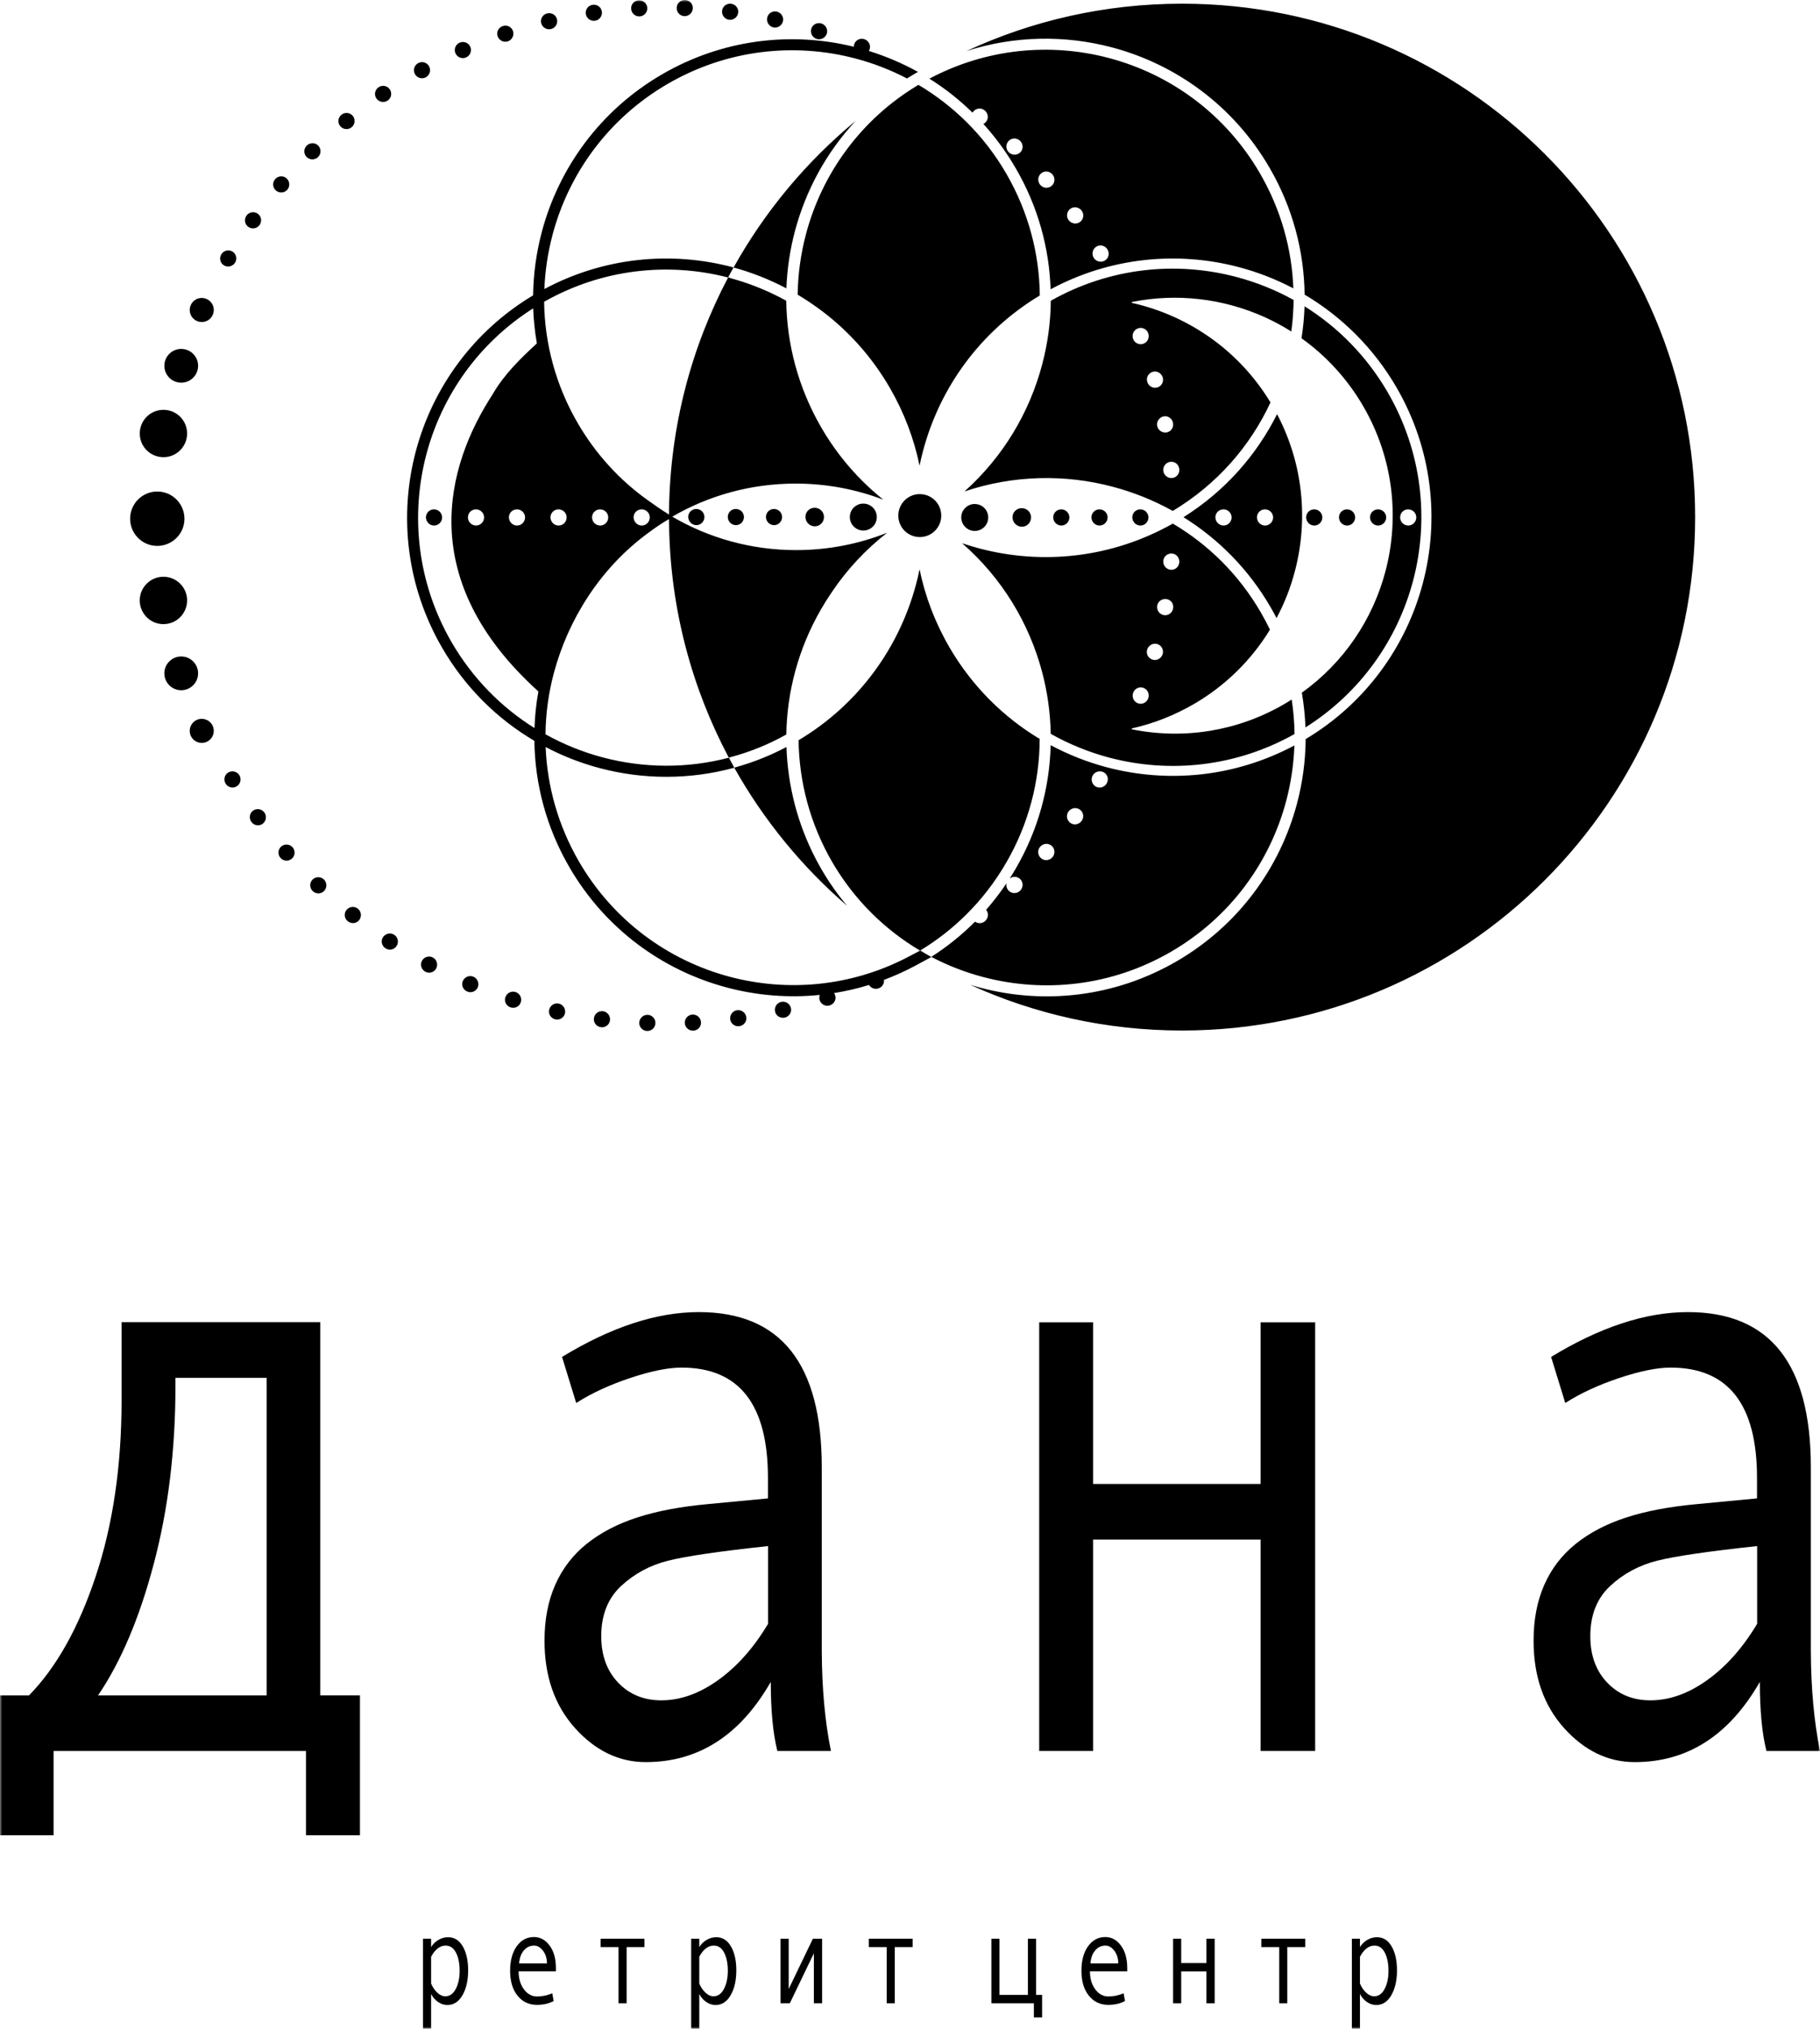 <?xml version="1.0" encoding="UTF-8"?> <svg xmlns="http://www.w3.org/2000/svg" width="420" height="468" viewBox="0 0 420 468" fill="none"><g clip-path="url(#clip0_2_2)"><mask id="mask0_2_2" style="mask-type:luminance" maskUnits="userSpaceOnUse" x="0" y="0" width="420" height="468"><path d="M420 0H0V468H420V0Z" fill="white"></path></mask><g mask="url(#mask0_2_2)"><path fill-rule="evenodd" clip-rule="evenodd" d="M64.896 195.272C65.671 194.603 66.842 194.694 67.511 195.44C68.18 196.2 68.135 197.371 67.374 198.055C66.614 198.755 65.428 198.694 64.729 197.903C64.044 197.128 64.12 195.941 64.896 195.272ZM58.403 186.999C59.239 186.406 60.395 186.588 61.003 187.41C61.611 188.231 61.444 189.387 60.638 190.01C59.833 190.634 58.647 190.467 58.023 189.615C57.4 188.763 57.567 187.592 58.403 186.999ZM52.686 178.194C53.568 177.676 54.708 177.965 55.24 178.832C55.773 179.699 55.499 180.84 54.632 181.387C53.766 181.935 52.61 181.661 52.063 180.764C51.515 179.866 51.804 178.711 52.686 178.194ZM53.629 58.019C54.511 58.551 54.784 59.692 54.267 60.559C53.75 61.425 52.625 61.745 51.728 61.243C50.831 60.741 50.527 59.585 51.059 58.688C51.606 57.776 52.762 57.487 53.629 58.019ZM59.498 49.305C60.319 49.913 60.502 51.069 59.908 51.905C59.316 52.727 58.16 52.939 57.324 52.346C56.472 51.768 56.275 50.597 56.883 49.73C57.506 48.879 58.677 48.696 59.498 49.305ZM66.127 41.138C66.888 41.822 66.964 42.993 66.31 43.754C65.656 44.529 64.485 44.62 63.695 43.967C62.904 43.313 62.813 42.126 63.497 41.32C64.166 40.545 65.367 40.453 66.127 41.138ZM73.456 33.61C74.156 34.355 74.126 35.526 73.396 36.241C72.666 36.94 71.495 36.94 70.765 36.226C70.035 35.496 70.05 34.309 70.796 33.579C71.556 32.834 72.757 32.865 73.456 33.61ZM33.74 103.75C35.808 105.94 39.275 106.046 41.465 103.978C43.654 101.91 43.761 98.442 41.693 96.252C39.625 94.062 36.158 93.956 33.968 96.024C31.779 98.092 31.672 101.56 33.74 103.75ZM38.986 87.051C40.461 88.618 42.924 88.694 44.49 87.219C46.056 85.743 46.133 83.28 44.658 81.713C43.183 80.147 40.719 80.071 39.153 81.546C37.587 83.021 37.511 85.485 38.986 87.051ZM44.536 170.498C45.585 171.608 47.349 171.669 48.459 170.62C49.569 169.571 49.63 167.806 48.581 166.696C47.531 165.586 45.768 165.525 44.658 166.575C43.548 167.624 43.487 169.373 44.536 170.498ZM31.733 123.961C34.105 126.486 38.074 126.592 40.598 124.22C43.122 121.847 43.228 117.878 40.856 115.354C38.484 112.829 34.516 112.723 31.992 115.095C29.483 117.467 29.361 121.452 31.733 123.961ZM41.693 134.759C43.761 136.949 43.654 140.417 41.465 142.485C39.275 144.553 35.808 144.462 33.74 142.257C31.672 140.067 31.764 136.599 33.968 134.531C36.173 132.463 39.625 132.569 41.693 134.759ZM44.658 152.659C46.133 154.226 46.056 156.689 44.49 158.164C42.924 159.64 40.461 159.564 38.986 157.997C37.511 156.431 37.587 153.967 39.153 152.492C40.719 151.017 43.183 151.093 44.658 152.659ZM44.536 73.409C45.585 74.52 47.349 74.581 48.459 73.531C49.569 72.482 49.63 70.718 48.581 69.608C47.531 68.497 45.768 68.436 44.658 69.486C43.548 70.535 43.487 72.299 44.536 73.409ZM81.424 26.751C82.063 27.557 81.926 28.728 81.135 29.367C80.344 30.006 79.189 29.899 78.52 29.108C77.866 28.317 77.972 27.131 78.793 26.477C79.599 25.808 80.785 25.945 81.424 26.751ZM89.969 20.637C90.532 21.504 90.289 22.645 89.452 23.207C88.616 23.77 87.46 23.557 86.868 22.721C86.275 21.884 86.502 20.713 87.369 20.12C88.236 19.542 89.407 19.77 89.969 20.637ZM99.032 15.314C99.503 16.227 99.168 17.337 98.287 17.824C97.405 18.31 96.264 18.006 95.763 17.109C95.246 16.212 95.58 15.071 96.492 14.569C97.405 14.052 98.545 14.402 99.032 15.314ZM108.535 10.813C108.93 11.756 108.489 12.851 107.562 13.246C106.634 13.657 105.54 13.246 105.114 12.303C104.688 11.376 105.114 10.265 106.072 9.84C107.03 9.429 108.14 9.87 108.535 10.813ZM118.388 7.193C118.692 8.167 118.16 9.216 117.202 9.535C116.244 9.855 115.195 9.353 114.845 8.38C114.495 7.406 115.028 6.342 116.031 6.007C117.02 5.672 118.084 6.22 118.388 7.193ZM128.545 4.486C128.758 5.49 128.135 6.479 127.146 6.707C126.158 6.935 125.154 6.342 124.896 5.338C124.637 4.349 125.261 3.33 126.28 3.087C127.329 2.844 128.332 3.482 128.545 4.486ZM138.9 2.707C139.022 3.726 138.307 4.654 137.303 4.79C136.3 4.927 135.357 4.243 135.19 3.224C135.023 2.205 135.737 1.247 136.771 1.11C137.836 0.958 138.778 1.688 138.9 2.707ZM149.376 1.855C149.407 2.874 148.616 3.741 147.613 3.787C146.594 3.832 145.727 3.072 145.651 2.038C145.575 1.019 146.366 0.122 147.415 0.076C148.464 0.03 149.346 0.836 149.376 1.855ZM159.883 1.946C159.822 2.965 158.956 3.756 157.952 3.726C156.933 3.695 156.127 2.844 156.158 1.81C156.173 0.791 157.04 -0.031 158.089 -0C159.138 0.045 159.944 0.912 159.883 1.946ZM170.344 2.965C170.192 3.984 169.265 4.684 168.261 4.562C167.258 4.441 166.528 3.513 166.634 2.494C166.741 1.475 167.683 0.73 168.717 0.867C169.767 1.004 170.496 1.946 170.344 2.965ZM180.684 4.912C180.441 5.916 179.452 6.524 178.464 6.311C177.476 6.098 176.837 5.11 177.035 4.106C177.232 3.102 178.236 2.448 179.255 2.676C180.273 2.905 180.912 3.908 180.684 4.912ZM190.796 7.771C190.461 8.745 189.427 9.277 188.454 8.973C187.481 8.668 186.933 7.634 187.222 6.646C187.511 5.657 188.56 5.11 189.564 5.414C190.567 5.749 191.115 6.798 190.796 7.771ZM178.859 233.338C178.646 232.335 179.27 231.346 180.258 231.118C181.247 230.89 182.25 231.483 182.509 232.487C182.767 233.475 182.144 234.494 181.125 234.737C180.091 234.966 179.072 234.342 178.859 233.338ZM168.505 235.118C168.383 234.099 169.098 233.171 170.101 233.034C171.105 232.897 172.047 233.582 172.215 234.601C172.382 235.619 171.667 236.578 170.633 236.714C169.584 236.867 168.626 236.137 168.505 235.118ZM158.028 235.969C157.998 234.95 158.788 234.083 159.807 234.038C160.826 233.992 161.693 234.753 161.769 235.787C161.845 236.806 161.054 237.703 160.005 237.749C158.94 237.794 158.059 236.988 158.028 235.969ZM147.521 235.878C147.582 234.859 148.449 234.068 149.452 234.099C150.471 234.129 151.277 234.981 151.247 236.015C151.231 237.034 150.365 237.855 149.316 237.825C148.266 237.779 147.46 236.897 147.521 235.878ZM137.06 234.859C137.212 233.84 138.14 233.141 139.143 233.262C140.147 233.384 140.877 234.312 140.77 235.331C140.664 236.349 139.721 237.095 138.687 236.958C137.638 236.821 136.908 235.878 137.06 234.859ZM126.736 232.912C126.979 231.909 127.967 231.3 128.956 231.513C129.944 231.726 130.583 232.715 130.385 233.718C130.187 234.722 129.184 235.376 128.165 235.148C127.131 234.92 126.492 233.916 126.736 232.912ZM116.624 230.038C116.959 229.065 117.993 228.532 118.966 228.837C119.939 229.141 120.486 230.175 120.197 231.164C119.909 232.152 118.859 232.7 117.856 232.395C116.837 232.076 116.29 231.011 116.624 230.038ZM106.817 226.282C107.227 225.339 108.322 224.913 109.25 225.308C110.177 225.704 110.633 226.784 110.268 227.726C109.888 228.685 108.793 229.141 107.82 228.73C106.847 228.32 106.391 227.209 106.817 226.282ZM97.374 221.628C97.876 220.731 98.986 220.396 99.883 220.868C100.78 221.339 101.13 222.449 100.674 223.377C100.218 224.289 99.077 224.654 98.15 224.153C97.222 223.666 96.888 222.525 97.374 221.628ZM88.403 216.168C88.981 215.317 90.121 215.088 90.973 215.636C91.824 216.183 92.083 217.324 91.535 218.206C90.988 219.073 89.832 219.332 88.951 218.754C88.069 218.176 87.825 217.005 88.403 216.168ZM79.964 209.903C80.618 209.112 81.774 208.975 82.58 209.614C83.37 210.237 83.522 211.393 82.914 212.214C82.291 213.035 81.12 213.187 80.284 212.534C79.447 211.895 79.311 210.709 79.964 209.903ZM211.946 19.573C198.626 27.527 189.686 40.073 185.991 54.019C184.789 58.566 184.136 63.251 184.075 67.98C186.082 69.166 188.028 70.49 189.898 71.904C195.965 76.527 201.257 82.413 205.332 89.439C208.662 95.188 210.942 101.256 212.205 107.43C212.433 106.274 212.706 105.134 213.01 104.008C216.857 89.515 226.133 76.466 239.954 68.163C239.863 58.612 237.369 48.97 232.26 40.119L232.215 40.043C229.645 35.602 226.558 31.648 223.091 28.196C219.701 24.835 215.96 21.96 211.946 19.573ZM293.188 92.83C289.675 87.036 285.159 82.185 279.99 78.398C274.364 74.276 267.977 71.387 261.257 69.881C261.211 69.881 261.165 69.836 261.165 69.79C261.15 69.729 261.196 69.668 261.257 69.653C271.642 67.57 282.346 68.877 291.835 73.151C293.948 74.109 296.016 75.219 297.993 76.466C298.327 74.064 298.494 71.63 298.525 69.197C294.374 66.885 289.949 65.121 285.372 63.904C271.399 60.194 256.041 61.73 242.493 69.379C242.448 74.383 241.764 79.341 240.486 84.131C237.552 95.203 231.454 105.438 222.575 113.361C233.857 109.574 245.778 109.346 256.847 112.297C261.637 113.574 266.274 115.43 270.638 117.863C280.872 111.719 288.52 102.898 293.188 92.83ZM301.262 167.806C313.943 159.807 322.473 147.58 326.077 134.029C329.848 119.84 328.19 104.221 320.253 90.519C315.387 82.139 308.728 75.447 301.049 70.657C300.973 73.136 300.73 75.584 300.349 78.033C305.991 82.063 310.887 87.325 314.597 93.712C321.561 105.712 323.005 119.414 319.706 131.839C316.802 142.804 310.187 152.796 300.426 159.792C300.882 162.453 301.155 165.13 301.262 167.806ZM270.654 120.783C256.528 128.752 240.517 130.364 225.965 126.501C224.642 126.151 223.335 125.756 222.027 125.315C231.196 133.299 237.491 143.717 240.486 155.016C241.718 159.655 242.387 164.445 242.478 169.282C246.721 171.669 251.252 173.509 255.935 174.757C269.878 178.452 285.205 176.931 298.738 169.327C298.707 166.681 298.494 164.02 298.084 161.373C297.506 161.738 296.928 162.088 296.335 162.438C290.922 165.586 285.175 167.593 279.336 168.567C273.284 169.571 267.156 169.434 261.242 168.247C261.196 168.232 261.166 168.202 261.15 168.156C261.135 168.095 261.181 168.035 261.242 168.019C263.705 167.472 266.138 166.727 268.54 165.784C270.882 164.856 273.193 163.746 275.443 162.453C282.924 158.119 288.854 152.142 293.066 145.253C292.428 143.93 291.743 142.637 290.998 141.344C285.904 132.524 278.819 125.604 270.654 120.783ZM298.799 131.839C301.931 120.038 300.79 107.096 294.708 95.537C289.964 104.997 282.681 113.3 273.117 119.308C281.16 124.311 288.124 131.292 293.203 140.052C293.69 140.888 294.146 141.724 294.587 142.576C296.411 139.154 297.825 135.55 298.799 131.839ZM242.463 171.897C246.553 174.087 250.887 175.791 255.342 176.977C269.452 180.718 284.916 179.319 298.707 171.958C298.555 176.277 297.917 180.566 296.822 184.733C293.066 198.892 283.913 211.606 270.243 219.544C256.574 227.483 240.988 229.126 226.832 225.369C222.711 224.274 218.697 222.723 214.911 220.731C218.469 218.465 221.814 215.788 224.871 212.746L225.007 212.61C225.661 213.081 226.589 213.081 227.258 212.534C228.079 211.864 228.231 210.693 227.577 209.887L227.562 209.872C229.25 207.956 230.831 205.903 232.291 203.728C232.154 204.306 232.291 204.945 232.732 205.416C233.416 206.177 234.617 206.222 235.393 205.492C236.153 204.747 236.183 203.561 235.469 202.831C234.8 202.146 233.735 202.086 233.005 202.648C233.477 201.918 233.933 201.173 234.374 200.413L234.419 200.337C239.62 191.379 242.22 181.6 242.463 171.897ZM184.288 170.757C198.2 162.453 207.521 149.344 211.399 134.774C211.703 133.634 211.976 132.478 212.205 131.322C213.467 137.466 215.732 143.519 219.062 149.252L219.138 149.389C224.384 158.362 231.606 165.464 239.924 170.453C239.909 180.155 237.43 189.995 232.215 198.983L232.169 199.059C229.599 203.5 226.513 207.454 223.046 210.906C219.792 214.146 216.188 216.944 212.326 219.286C204.176 214.465 197.09 207.545 191.997 198.77C186.903 189.949 184.409 180.308 184.288 170.757ZM214.926 220.761C214.789 220.837 211.475 222.647 211.338 222.708C208.935 224 206.472 225.111 203.994 226.038C204.085 226.814 203.659 227.605 202.884 227.939C202.002 228.32 201.013 227.985 200.542 227.209C197.881 228.031 195.175 228.654 192.468 229.08C192.559 229.217 192.651 229.369 192.711 229.536C193.061 230.51 192.529 231.574 191.525 231.909C190.522 232.243 189.473 231.696 189.153 230.722C189.016 230.312 189.047 229.886 189.184 229.506C181.946 230.251 174.678 229.643 167.744 227.802C152.965 223.879 139.675 214.313 131.389 200.032C126.051 190.847 123.451 180.825 123.315 170.894C114.769 165.86 107.364 158.621 102.027 149.42C93.74 135.139 92.037 118.867 95.96 104.084C99.822 89.545 109.143 76.436 123.026 68.132C123.086 63.174 123.771 58.262 125.033 53.502C128.956 38.72 138.52 25.428 152.798 17.139C166.71 9.064 182.539 7.224 197.03 10.782C197.03 10.554 197.075 10.326 197.167 10.098C197.547 9.14 198.641 8.684 199.615 9.094C200.588 9.505 201.029 10.6 200.618 11.543C200.588 11.619 200.557 11.68 200.512 11.756C204.435 12.972 208.236 14.6 211.855 16.592C211.642 16.698 211.429 16.82 211.231 16.927C210.578 17.307 209.924 17.702 209.3 18.098C205.545 16.136 201.576 14.6 197.501 13.52C183.345 9.763 167.76 11.406 154.09 19.345C140.42 27.283 131.267 39.997 127.511 54.156C126.432 58.232 125.793 62.429 125.626 66.672C139.432 59.296 154.941 57.897 169.067 61.638C169.143 61.654 169.219 61.684 169.295 61.699C176.518 48.742 186.097 37.275 197.455 27.892C190.689 35.161 185.945 43.921 183.451 53.289C182.311 57.593 181.642 62.034 181.475 66.52C177.582 64.467 173.492 62.855 169.265 61.699C168.839 62.46 168.429 63.235 168.018 64.011C154.166 60.437 138.976 62.019 125.565 69.608C125.687 79.128 128.18 88.754 133.304 97.575C137.501 104.799 143.021 110.761 149.392 115.323C151.034 116.494 152.706 117.68 154.394 118.699V117.574C154.668 98.244 159.564 80.04 168.033 63.996C168.565 64.148 169.113 64.315 169.645 64.467C173.735 65.653 177.704 67.311 181.444 69.379C181.566 79.326 184.181 89.393 189.518 98.609C192.21 103.248 195.418 107.384 199.052 110.989C199.736 111.673 200.436 112.327 201.135 112.966C202.017 113.757 202.914 114.532 203.826 115.262C197.547 112.875 190.735 111.552 183.619 111.552C173.233 111.552 163.517 114.319 155.139 119.186C163.532 124.083 173.294 126.897 183.71 126.897C191.13 126.897 198.216 125.482 204.724 122.897C199.691 126.82 195.418 131.444 191.982 136.554C191.13 137.801 190.309 139.093 189.533 140.432C184.227 149.587 181.612 159.548 181.459 169.434C179.422 170.574 177.4 171.548 175.377 172.369C173.127 173.297 170.861 174.057 168.565 174.665C168.535 174.68 168.353 174.726 168.185 174.772C159.701 158.803 154.744 140.675 154.409 121.422L154.379 119.749C152.661 120.707 151.079 121.832 149.498 123.003C138.52 131.064 131.1 142.911 127.8 155.305C126.584 159.883 125.93 164.628 125.884 169.388C130.05 171.7 134.475 173.494 139.067 174.711C148.479 177.205 158.515 177.327 168.2 174.787C168.611 175.563 169.022 176.323 169.447 177.083C171.743 176.445 174.039 175.684 176.35 174.726C178.069 174.027 179.772 173.221 181.49 172.323C181.642 176.886 182.311 181.402 183.467 185.782C185.702 194.208 189.762 202.131 195.479 208.944C185.063 199.956 176.229 189.174 169.447 177.099C159.138 179.912 148.418 179.851 138.398 177.19C134.08 176.049 129.883 174.422 125.915 172.323C126.28 181.342 128.773 190.39 133.608 198.74C141.546 212.412 154.257 221.567 168.413 225.324C181.672 228.837 196.193 227.62 209.209 220.928L212.372 219.271C212.539 219.408 214.744 220.655 214.926 220.761ZM391.186 119.277C391.186 184.687 338.165 237.718 272.782 237.718C255.342 237.718 238.799 233.947 223.897 227.179C224.658 227.407 225.433 227.635 226.193 227.833C240.973 231.757 257.258 230.038 271.536 221.75C285.813 213.461 295.377 200.169 299.3 185.387C300.593 180.551 301.262 175.547 301.307 170.498C315.175 162.195 324.465 149.131 328.327 134.607C332.25 119.855 330.532 103.598 322.26 89.348C316.938 80.207 309.564 72.999 301.064 67.965C300.942 58.004 298.342 47.936 292.975 38.705C284.688 24.424 271.399 14.858 256.619 10.934C245.778 8.06 234.115 8.212 223.046 11.771C238.16 4.76 255.007 0.851 272.767 0.851C338.165 0.836 391.186 53.867 391.186 119.277ZM246.979 48.179C247.8 47.556 248.971 47.738 249.61 48.59C250.248 49.426 250.05 50.628 249.214 51.221C248.378 51.814 247.237 51.601 246.614 50.795C245.991 49.974 246.158 48.803 246.979 48.179ZM240.197 40.043C240.958 39.343 242.144 39.419 242.858 40.21C243.558 41.001 243.467 42.202 242.691 42.872C241.9 43.541 240.745 43.434 240.076 42.674C239.392 41.913 239.452 40.742 240.197 40.043ZM232.732 32.545C233.416 31.785 234.617 31.739 235.393 32.469C236.153 33.214 236.183 34.401 235.469 35.131C234.754 35.861 233.568 35.876 232.838 35.161C232.093 34.477 232.032 33.306 232.732 32.545ZM242.448 66.733C256.269 59.312 271.794 57.882 285.95 61.638C290.284 62.794 294.48 64.421 298.464 66.52C298.13 57.471 295.621 48.362 290.755 39.982C282.818 26.31 270.106 17.155 255.95 13.398C242.463 9.809 227.668 11.147 214.47 18.143C218.028 20.363 221.373 22.994 224.43 25.991C224.475 25.915 224.521 25.838 224.582 25.762C225.205 24.956 226.406 24.789 227.227 25.458C228.048 26.127 228.2 27.298 227.547 28.105C227.379 28.317 227.167 28.485 226.938 28.591C229.706 31.648 232.199 35.024 234.343 38.72L234.389 38.796C239.528 47.601 242.129 57.198 242.448 66.733ZM263.872 158.682C264.845 159.031 265.332 160.111 264.967 161.115C264.784 161.617 264.419 161.982 263.978 162.179C263.538 162.377 263.021 162.408 262.549 162.21C262.078 162.027 261.713 161.647 261.53 161.221C261.348 160.78 261.333 160.278 261.5 159.807C261.835 158.834 262.914 158.332 263.872 158.682ZM267.004 148.553C267.993 148.811 268.601 149.846 268.312 150.865C268.008 151.883 266.974 152.461 265.986 152.172C264.997 151.883 264.435 150.849 264.724 149.861C265.012 148.903 266.001 148.31 267.004 148.553ZM269.209 138.196C269.711 138.272 270.137 138.561 270.426 138.957C270.699 139.352 270.806 139.854 270.714 140.371C270.517 141.42 269.544 142.089 268.54 141.892C267.537 141.694 266.867 140.706 267.05 139.702C267.141 139.2 267.43 138.774 267.825 138.5C268.206 138.257 268.692 138.12 269.209 138.196ZM270.456 127.687C271.475 127.763 272.235 128.676 272.144 129.725C272.098 130.258 271.855 130.714 271.49 131.018C271.125 131.322 270.623 131.489 270.121 131.429C269.604 131.368 269.179 131.124 268.875 130.744C268.57 130.379 268.403 129.893 268.449 129.391C268.525 128.387 269.422 127.611 270.456 127.687ZM270.121 106.533C270.638 106.472 271.125 106.639 271.49 106.943C271.855 107.248 272.098 107.704 272.144 108.236C272.235 109.286 271.475 110.213 270.456 110.274C269.437 110.35 268.525 109.574 268.449 108.556C268.403 108.038 268.57 107.567 268.875 107.202C269.179 106.837 269.604 106.578 270.121 106.533ZM268.525 96.054C269.528 95.857 270.502 96.526 270.699 97.575C270.79 98.092 270.684 98.594 270.41 98.99C270.137 99.385 269.711 99.674 269.194 99.75C268.692 99.826 268.206 99.704 267.81 99.431C267.415 99.157 267.126 98.731 267.035 98.229C266.852 97.241 267.521 96.267 268.525 96.054ZM266.001 85.774C266.989 85.485 268.023 86.063 268.327 87.082C268.616 88.101 268.008 89.15 267.02 89.393C266.016 89.652 265.028 89.059 264.754 88.07C264.45 87.112 265.012 86.078 266.001 85.774ZM262.549 75.767C263.021 75.584 263.538 75.6 263.978 75.797C264.419 75.995 264.8 76.36 264.967 76.862C265.332 77.85 264.845 78.945 263.872 79.295C262.899 79.645 261.835 79.143 261.485 78.185C261.318 77.698 261.333 77.196 261.515 76.77C261.713 76.329 262.063 75.965 262.549 75.767ZM281.389 117.756C282.27 117.239 283.411 117.528 283.943 118.395C284.475 119.262 284.201 120.403 283.335 120.95C282.468 121.498 281.312 121.224 280.765 120.327C280.202 119.429 280.491 118.274 281.389 117.756ZM290.968 117.756C291.85 117.239 292.99 117.528 293.522 118.395C294.054 119.262 293.781 120.403 292.914 120.95C292.047 121.498 290.892 121.224 290.344 120.327C289.797 119.429 290.086 118.274 290.968 117.756ZM309.898 117.756C310.78 117.239 311.921 117.528 312.453 118.395C312.985 119.262 312.711 120.403 311.845 120.95C310.978 121.498 309.822 121.224 309.275 120.327C308.728 119.429 309.001 118.274 309.898 117.756ZM302.326 117.756C303.208 117.239 304.348 117.528 304.881 118.395C305.413 119.262 305.139 120.403 304.272 120.95C303.406 121.498 302.25 121.224 301.703 120.327C301.155 119.429 301.444 118.274 302.326 117.756ZM317.06 117.756C317.942 117.239 319.082 117.528 319.615 118.395C320.147 119.262 319.873 120.403 319.006 120.95C318.14 121.498 316.984 121.224 316.437 120.327C315.889 119.429 316.178 118.274 317.06 117.756ZM234.693 117.513C235.712 116.92 237.02 117.255 237.628 118.243C238.236 119.232 237.932 120.555 236.944 121.178C235.955 121.817 234.617 121.498 233.978 120.463C233.34 119.429 233.674 118.106 234.693 117.513ZM243.953 117.756C244.835 117.239 245.975 117.528 246.508 118.395C247.04 119.262 246.766 120.403 245.899 120.95C245.033 121.498 243.877 121.224 243.33 120.327C242.782 119.429 243.071 118.274 243.953 117.756ZM252.772 117.756C253.654 117.239 254.794 117.528 255.327 118.395C255.859 119.262 255.585 120.403 254.718 120.95C253.852 121.498 252.696 121.224 252.149 120.327C251.601 119.429 251.89 118.274 252.772 117.756ZM262.199 117.756C263.081 117.239 264.222 117.528 264.754 118.395C265.286 119.262 265.012 120.403 264.146 120.95C263.279 121.498 262.123 121.224 261.576 120.327C261.029 119.429 261.318 118.274 262.199 117.756ZM159.731 117.665C160.613 117.148 161.753 117.437 162.286 118.304C162.818 119.171 162.544 120.311 161.677 120.859C160.811 121.406 159.655 121.133 159.108 120.235C158.545 119.338 158.834 118.182 159.731 117.665ZM168.854 117.665C169.736 117.148 170.877 117.437 171.409 118.304C171.941 119.171 171.667 120.311 170.801 120.859C169.934 121.406 168.778 121.133 168.231 120.235C167.683 119.338 167.972 118.182 168.854 117.665ZM177.658 117.665C178.54 117.148 179.68 117.437 180.213 118.304C180.745 119.171 180.471 120.311 179.604 120.859C178.738 121.406 177.582 121.133 177.035 120.235C176.487 119.338 176.776 118.182 177.658 117.665ZM186.903 117.422C187.922 116.829 189.229 117.163 189.838 118.152C190.446 119.14 190.142 120.463 189.153 121.087C188.165 121.726 186.827 121.406 186.188 120.372C185.565 119.353 185.884 118.015 186.903 117.422ZM197.09 117.011C195.844 118.182 195.783 120.159 196.969 121.406C198.14 122.653 200.116 122.714 201.363 121.543C202.61 120.372 202.671 118.395 201.5 117.148C200.299 115.901 198.337 115.84 197.09 117.011ZM215.656 122.547C213.664 124.418 210.532 124.326 208.646 122.334C206.776 120.342 206.867 117.209 208.859 115.323C210.851 113.453 213.984 113.544 215.869 115.536C217.739 117.528 217.648 120.676 215.656 122.547ZM222.803 117.102C221.556 118.274 221.495 120.251 222.681 121.498C223.852 122.745 225.828 122.806 227.075 121.635C228.322 120.463 228.383 118.486 227.212 117.239C226.011 115.992 224.049 115.931 222.803 117.102ZM253 56.894C253.867 56.346 255.023 56.635 255.57 57.547C256.117 58.46 255.844 59.6 254.947 60.118C254.065 60.62 252.909 60.331 252.392 59.464C251.86 58.582 252.134 57.441 253 56.894ZM113.705 90.929C102.848 107.597 95.717 133.74 124.242 159.503C123.74 162.286 123.436 165.115 123.345 167.943C115.697 163.168 109.082 156.507 104.232 148.173C96.295 134.501 94.653 118.912 98.408 104.753C101.982 91.279 110.451 79.113 123.041 71.128C123.147 73.835 123.421 76.527 123.892 79.219C120.197 82.61 116.305 86.397 113.705 90.929ZM127.937 117.756C128.819 117.239 129.959 117.528 130.491 118.395C131.024 119.262 130.75 120.403 129.883 120.95C129.016 121.498 127.861 121.224 127.313 120.327C126.766 119.429 127.055 118.274 127.937 117.756ZM137.531 117.756C138.413 117.239 139.554 117.528 140.086 118.395C140.618 119.262 140.344 120.403 139.478 120.95C138.611 121.498 137.455 121.224 136.908 120.327C136.361 119.429 136.65 118.274 137.531 117.756ZM147.126 117.756C148.008 117.239 149.148 117.528 149.68 118.395C150.213 119.262 149.939 120.403 149.072 120.95C148.206 121.498 147.05 121.224 146.503 120.327C145.94 119.429 146.229 118.274 147.126 117.756ZM108.885 117.756C109.767 117.239 110.907 117.528 111.439 118.395C111.971 119.262 111.698 120.403 110.831 120.95C109.964 121.498 108.809 121.224 108.261 120.327C107.714 119.429 108.003 118.274 108.885 117.756ZM118.342 117.756C119.224 117.239 120.365 117.528 120.897 118.395C121.429 119.262 121.155 120.403 120.289 120.95C119.422 121.498 118.266 121.224 117.719 120.327C117.172 119.429 117.46 118.274 118.342 117.756ZM99.199 117.756C100.081 117.239 101.221 117.528 101.753 118.395C102.286 119.262 102.012 120.403 101.145 120.95C100.279 121.498 99.123 121.224 98.576 120.327C98.028 119.429 98.317 118.274 99.199 117.756ZM242.691 195.105C243.467 195.759 243.558 196.976 242.858 197.766C242.144 198.557 240.958 198.633 240.197 197.934C239.437 197.234 239.376 196.063 240.061 195.303C240.745 194.542 241.9 194.436 242.691 195.105ZM249.199 186.756C250.035 187.349 250.233 188.535 249.594 189.387C248.956 190.238 247.785 190.421 246.964 189.797C246.143 189.174 245.975 188.003 246.584 187.182C247.222 186.36 248.363 186.163 249.199 186.756ZM254.749 178.178C255.646 178.695 255.92 179.851 255.372 180.749C254.825 181.661 253.669 181.95 252.803 181.402C251.936 180.855 251.662 179.699 252.194 178.832C252.711 177.965 253.867 177.677 254.749 178.178ZM324.009 117.756C324.891 117.239 326.031 117.528 326.563 118.395C327.096 119.262 326.822 120.403 325.955 120.95C325.088 121.498 323.933 121.224 323.385 120.327C322.838 119.429 323.127 118.274 324.009 117.756ZM72.103 202.922C72.818 202.192 73.989 202.162 74.734 202.861C75.463 203.561 75.524 204.732 74.825 205.492C74.141 206.253 72.939 206.298 72.179 205.568C71.419 204.853 71.388 203.652 72.103 202.922Z" fill="black"></path><path d="M83.051 423.364H70.613V403.913H12.362V423.364H0V391.092H6.69C13.016 384.644 18.155 375.474 22.108 363.566C26.062 351.673 28.054 338.168 28.054 323.036V304.999H73.898V391.077H83.066V423.364H83.051ZM61.536 391.092V317.835H40.492V319.538C40.492 334.412 38.834 348.114 35.504 360.676C32.19 373.238 27.887 383.367 22.625 391.092H61.536Z" fill="black"></path><path d="M191.754 403.913H179.392C178.388 399.928 177.871 394.606 177.871 387.975C170.801 400.309 161.191 406.483 149.012 406.483C142.853 406.483 137.41 403.867 132.711 398.651C128.013 393.434 125.656 386.712 125.656 378.485C125.656 373.618 126.477 369.314 128.135 365.573C129.777 361.847 132.195 358.699 135.388 356.129C138.581 353.574 142.458 351.536 147.02 350.061C151.596 348.57 157.01 347.552 163.274 346.974L177.217 345.651V340.906C177.217 323.949 170.573 315.478 157.283 315.478C154.151 315.478 150.182 316.284 145.362 317.896C140.557 319.508 136.422 321.424 132.97 323.644L129.701 313.014C141.014 306.125 151.536 302.672 161.267 302.672C180.182 302.672 189.64 314.596 189.64 338.457V380.979C189.686 389.541 190.385 397.206 191.754 403.913ZM177.248 374.576V356.646C166.041 357.847 158.348 358.973 154.166 360.022C150 361.072 146.381 363.018 143.325 365.862C140.269 368.706 138.748 372.569 138.748 377.436C138.748 381.861 140.056 385.435 142.656 388.157C145.256 390.88 148.586 392.233 152.615 392.233C157.025 392.233 161.404 390.667 165.768 387.534C170.132 384.401 173.963 380.082 177.248 374.576Z" fill="black"></path><path d="M303.497 403.913H290.907V355.14H252.255V403.913H239.817V305.029H252.255V342.32H290.907V305.029H303.497V403.913Z" fill="black"></path><path d="M420 403.913H407.638C406.634 399.928 406.117 394.606 406.117 387.975C399.047 400.309 389.437 406.483 377.258 406.483C371.1 406.483 365.656 403.867 360.958 398.651C356.259 393.434 353.902 386.712 353.902 378.485C353.902 373.618 354.723 369.314 356.381 365.573C358.023 361.847 360.441 358.699 363.634 356.129C366.827 353.574 370.704 351.536 375.266 350.061C379.843 348.57 385.256 347.552 391.52 346.974L405.463 345.651V340.906C405.463 323.949 398.819 315.478 385.529 315.478C382.397 315.478 378.428 316.284 373.608 317.896C368.804 319.508 364.668 321.424 361.216 323.644L357.947 313.014C369.26 306.125 379.782 302.672 389.513 302.672C408.428 302.672 417.886 314.596 417.886 338.457V380.979C417.932 389.541 418.631 397.206 420 403.913ZM405.494 374.576V356.646C394.288 357.847 386.594 358.973 382.412 360.022C378.246 361.072 374.627 363.018 371.571 365.862C368.515 368.706 366.994 372.569 366.994 377.436C366.994 381.861 368.302 385.435 370.902 388.157C373.502 390.88 376.832 392.233 380.861 392.233C385.271 392.233 389.65 390.667 394.014 387.534C398.378 384.401 402.209 380.082 405.494 374.576Z" fill="black"></path><path d="M99.488 449.157C99.899 448.472 100.462 447.925 101.176 447.499C101.891 447.073 102.636 446.875 103.411 446.875C104.856 446.875 105.981 447.59 106.802 449.005C107.623 450.419 108.034 452.259 108.034 454.525C108.034 456.806 107.608 458.723 106.741 460.228C105.875 461.749 104.719 462.509 103.259 462.509C102.484 462.509 101.754 462.281 101.085 461.81C100.416 461.354 99.868 460.73 99.488 459.97V468H97.618V447.225H99.488V449.157ZM99.488 451.377V457.567C99.838 458.403 100.31 459.103 100.918 459.666C101.511 460.228 102.134 460.502 102.773 460.502C103.776 460.502 104.582 459.939 105.175 458.814C105.768 457.688 106.072 456.289 106.072 454.632C106.072 452.913 105.783 451.514 105.221 450.434C104.658 449.354 103.868 448.807 102.849 448.807C101.526 448.807 100.416 449.659 99.488 451.377Z" fill="black"></path><path d="M128.257 454.738H119.681C119.681 456.426 120.092 457.81 120.913 458.905C121.734 460 122.737 460.548 123.939 460.548C125.079 460.548 126.25 460.305 127.451 459.818L127.77 461.597C126.66 462.19 125.383 462.479 123.908 462.479C122.053 462.479 120.548 461.765 119.423 460.35C118.282 458.936 117.72 457.02 117.72 454.601C117.72 452.244 118.237 450.358 119.255 448.944C120.274 447.545 121.597 446.83 123.209 446.83C124.653 446.83 125.855 447.484 126.828 448.792C127.801 450.1 128.287 451.834 128.287 454.008V454.738H128.257ZM126.219 452.929C126.219 451.773 125.915 450.784 125.307 449.993C124.699 449.203 124.015 448.807 123.27 448.807C122.297 448.807 121.506 449.187 120.867 449.948C120.229 450.708 119.879 451.712 119.803 452.929H126.219Z" fill="black"></path><path d="M148.723 449.157H144.602V462.114H142.732V449.157H138.611V447.226H148.723V449.157Z" fill="black"></path><path d="M161.374 449.157C161.785 448.472 162.347 447.925 163.062 447.499C163.777 447.073 164.522 446.875 165.297 446.875C166.742 446.875 167.867 447.59 168.688 449.005C169.509 450.419 169.919 452.259 169.919 454.525C169.919 456.806 169.494 458.723 168.627 460.228C167.76 461.749 166.605 462.509 165.145 462.509C164.37 462.509 163.64 462.281 162.971 461.81C162.302 461.354 161.754 460.73 161.374 459.97V468H159.504V447.225H161.374V449.157ZM161.374 451.377V457.567C161.724 458.403 162.195 459.103 162.803 459.666C163.396 460.228 164.02 460.502 164.658 460.502C165.662 460.502 166.468 459.939 167.061 458.814C167.654 457.688 167.958 456.289 167.958 454.632C167.958 452.913 167.669 451.514 167.107 450.434C166.544 449.354 165.753 448.807 164.735 448.807C163.412 448.807 162.286 449.659 161.374 451.377Z" fill="black"></path><path d="M189.717 462.114H187.816V450.587L182.266 462.114H180.122V447.226H182.008V458.814L187.588 447.226H189.717V462.114Z" fill="black"></path><path d="M210.609 449.157H206.488V462.114H204.618V449.157H200.497V447.226H210.609V449.157Z" fill="black"></path><path d="M240.486 465.369H238.586V462.114H228.778V447.226H230.633V460.183H237.202V447.226H239.103V460.183H240.486V465.369Z" fill="black"></path><path d="M260.102 454.738H251.526C251.526 456.426 251.936 457.81 252.758 458.905C253.579 460 254.582 460.548 255.783 460.548C256.924 460.548 258.095 460.305 259.296 459.818L259.615 461.597C258.505 462.19 257.228 462.479 255.753 462.479C253.898 462.479 252.393 461.765 251.267 460.35C250.127 458.936 249.564 457.02 249.564 454.601C249.564 452.244 250.081 450.358 251.1 448.944C252.119 447.545 253.442 446.83 255.054 446.83C256.498 446.83 257.699 447.484 258.672 448.792C259.646 450.1 260.132 451.834 260.132 454.008V454.738H260.102ZM258.064 452.929C258.064 451.773 257.76 450.784 257.152 449.993C256.544 449.203 255.859 448.807 255.114 448.807C254.141 448.807 253.351 449.187 252.712 449.948C252.073 450.708 251.724 451.712 251.648 452.929H258.064Z" fill="black"></path><path d="M280.309 462.114H278.409V454.769H272.585V462.114H270.715V447.226H272.585V452.837H278.409V447.226H280.309V462.114Z" fill="black"></path><path d="M301.202 449.157H297.066V462.114H295.211V449.157H291.075V447.226H301.202V449.157Z" fill="black"></path><path d="M313.837 449.157C314.248 448.472 314.81 447.925 315.525 447.499C316.239 447.073 316.985 446.875 317.76 446.875C319.205 446.875 320.33 447.59 321.151 449.005C321.972 450.419 322.382 452.259 322.382 454.525C322.382 456.806 321.957 458.723 321.09 460.228C320.223 461.749 319.068 462.509 317.608 462.509C316.833 462.509 316.103 462.281 315.434 461.81C314.765 461.354 314.217 460.73 313.837 459.97V468H311.967V447.225H313.837V449.157ZM313.837 451.377V457.567C314.187 458.403 314.658 459.103 315.266 459.666C315.859 460.228 316.483 460.502 317.121 460.502C318.125 460.502 318.931 459.939 319.524 458.814C320.117 457.688 320.421 456.289 320.421 454.632C320.421 452.913 320.132 451.514 319.569 450.434C319.007 449.354 318.216 448.807 317.197 448.807C315.89 448.807 314.765 449.659 313.837 451.377Z" fill="black"></path></g></g><defs><clipPath id="clip0_2_2"><rect width="420" height="468" fill="white"></rect></clipPath></defs></svg> 